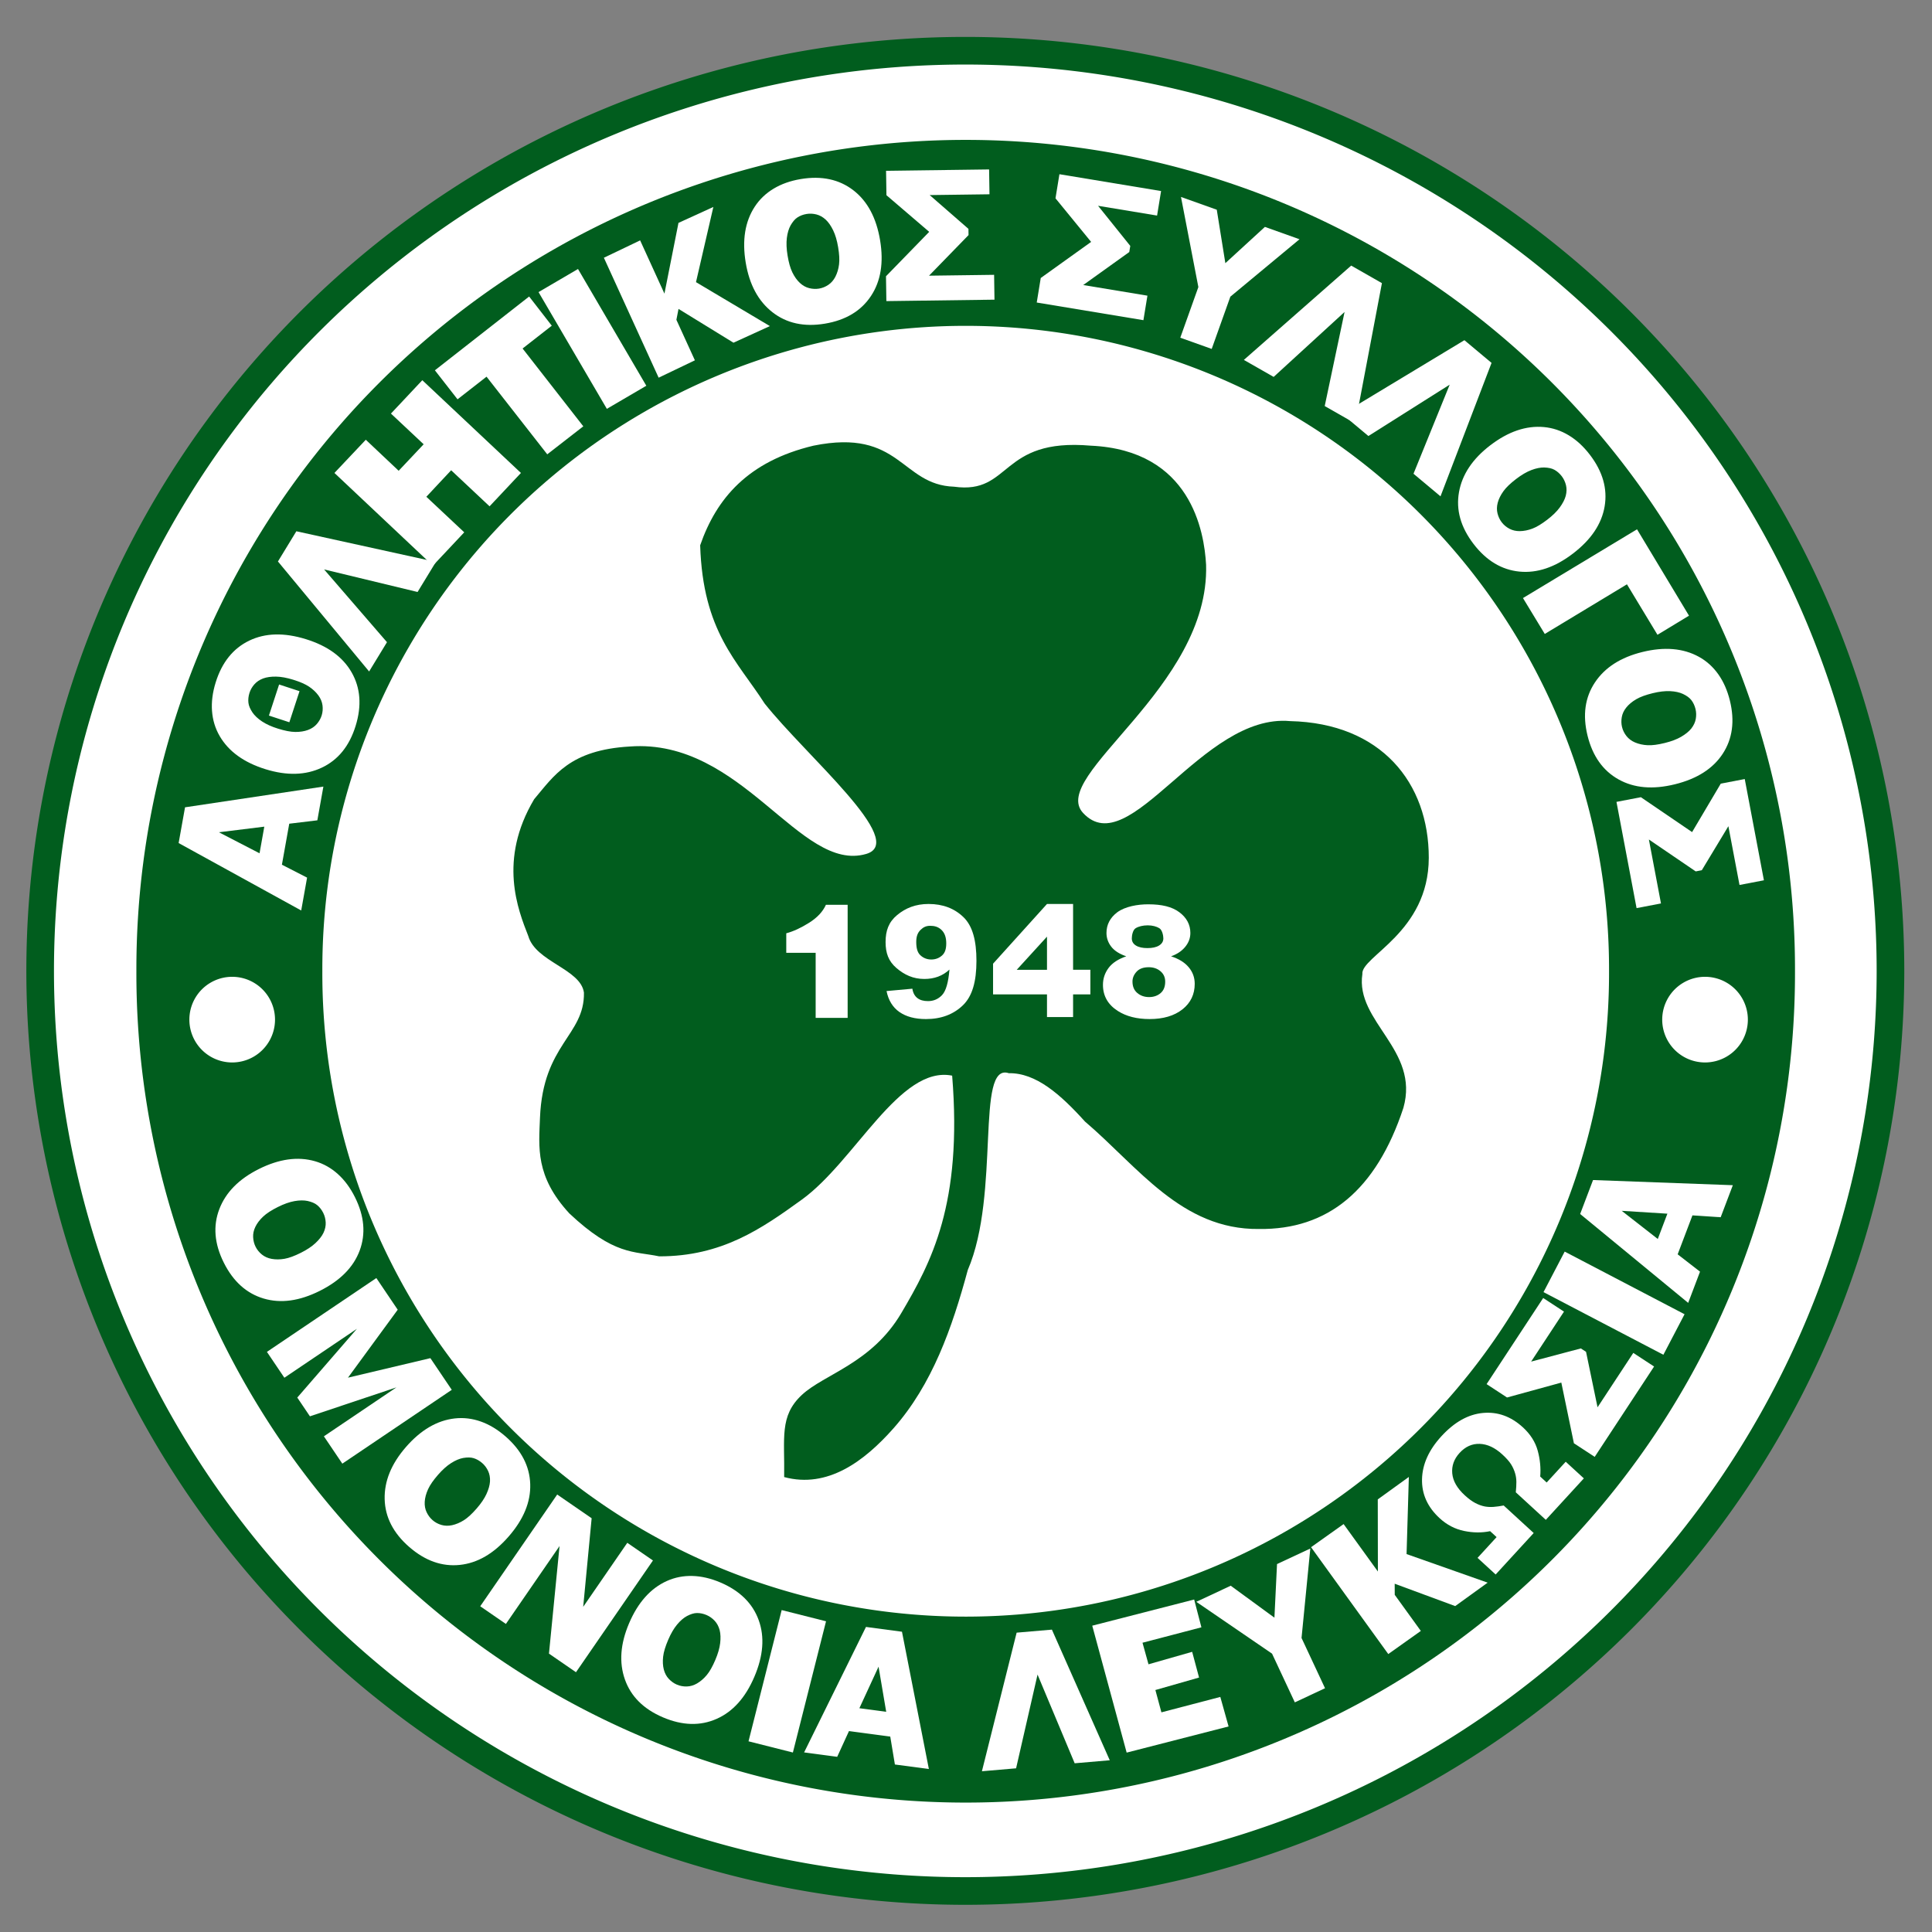 <?xml version="1.0" encoding="UTF-8" standalone="no"?>
<svg xmlns="http://www.w3.org/2000/svg" version="1.1" width="360" height="360">
  <rect width="100%" height="100%" fill="#808080" stroke="none"/>
  <path
     d="m 303.563,171.073 a 133.946,133.218 0 1 1 -267.893,0 133.946,133.218 0 1 1 267.893,0 z"
     transform="matrix(1.287,0,0,1.287,-38.425,-39.265)"
     id="path2987"
     style="fill:#ffffff;fill-opacity:1;fill-rule:nonzero;stroke:#015d1e;stroke-width:4;stroke-miterlimit:4;stroke-opacity:1;stroke-dasharray:none" />
  <path
     d="m 329.77,212.931 a 130.671,130.671 0 1 1 -261.341,0 130.671,130.671 0 1 1 261.341,0 z"
     transform="matrix(1.05,0,0,1.05,-29.112,-42.602)"
     id="path3757"
     style="fill:none;stroke:#015d1e;stroke-width:33;stroke-miterlimit:4;stroke-opacity:1;stroke-dasharray:none" />
  <path
     d="m 146.117,275.229 c 0.121,-7.28 -0.917,-11.364 3.276,-15.287 4.193,-3.924 13.014,-5.873 18.563,-15.287 5.549,-9.415 11.408,-20.269 9.464,-44.224 -9.762,-1.955 -18.05,15.906 -28.027,23.113 -7.487,5.408 -14.884,10.575 -26.571,10.556 -4.682,-0.983 -8.39,-0.14 -16.743,-8.008 -6.37,-6.92 -5.671,-12.325 -5.46,-17.835 0.564,-13.738 8.318,-15.282 8.19,-23.295 -0.624,-4.425 -8.991,-5.717 -10.374,-10.556 -1.912,-4.882 -5.643,-14.147 1.092,-25.479 3.714,-4.391 6.628,-9.183 17.835,-9.828 20.988,-1.549 31.693,23.619 44.042,20.019 7.859,-2.291 -11.151,-18.226 -18.927,-28.027 -5.069,-7.909 -11.509,-13.353 -12.011,-29.483 3.025,-8.721 8.896,-15.646 21.111,-18.563 16.235,-3.301 16.285,7.314 26.207,7.644 10.764,1.496 8.379,-9.131 25.479,-7.644 18.623,0.85 21.129,15.965 21.475,22.203 0.681,22.923 -29.366,39.267 -22.931,46.226 8.69,9.397 22.18,-18.608 38.582,-17.107 16.989,0.388 25.864,11.529 25.843,25.479 -0.021,13.95 -12.696,18.378 -12.375,21.657 -1.343,8.883 10.72,14.093 7.644,24.933 -5.061,15.357 -14.109,22.74 -26.935,22.567 -14.391,0.153 -22.512,-11.607 -32.395,-20.019 -4.59,-5.081 -9.137,-9.09 -14.195,-9.011 -6.276,-2.088 -1.505,22.397 -7.644,36.674 -2.916,10.796 -6.63,21.334 -13.831,29.483 -5.424,6.137 -12.284,11.284 -20.383,9.1 z"
     id="path3759"
     style="fill:#015d1e;fill-opacity:1;stroke:none" />
  <g
     transform="matrix(1.114,0,0,0.898,-6.028,-4.311)"
     id="text3753"
     style="fill:#ffffff;fill-opacity:1">
    <path
       d="m 147.194,216.012 -5.351,0 0,-13.498 -4.916,0 0,-4.055 c 1.169,-0.383 2.439,-1.108 3.81,-2.176 1.371,-1.068 2.312,-2.314 2.822,-3.739 l 3.635,0 z"
       id="path3758"/>
    <path
       d="m 179,172.688 c -2.427,2e-5 -4.303,0.764 -5.871,2.066 -1.569,1.303 -2.151,2.9 -2.151,5.028 0,2.042 0.54,3.566 2.026,4.84 1.486,1.274 3.136,2.035 5.184,2.035 1.882,1e-5 3.433,-0.576 4.688,-1.75 -0.201,2.405 -0.653,3.987 -1.375,4.75 -0.722,0.763 -1.595,1.125 -2.625,1.125 -0.817,0 -1.472,-0.181 -1.969,-0.562 -0.497,-0.382 -0.819,-0.958 -0.938,-1.75 l -4.812,0.438 c 0.355,1.737 1.151,3.033 2.406,3.906 1.255,0.873 2.901,1.312 4.938,1.312 2.829,0 5.111,-0.864 6.875,-2.562 1.764,-1.699 2.528,-4.445 2.528,-8.281 -1e-5,-3.769 -0.71,-6.479 -2.403,-8.125 -1.693,-1.646 -3.86,-2.469 -6.5,-2.469 z m 0.281,4.066 c 0.806,2e-5 1.511,0.184 2.125,0.778 0.614,0.594 0.873,1.423 0.873,2.5 -1e-5,0.982 -0.203,1.712 -0.748,2.219 -0.545,0.507 -1.235,0.781 -2.031,0.781 -0.825,1e-5 -1.512,-0.286 -2.062,-0.812 -0.55,-0.527 -0.748,-1.344 -0.748,-2.469 0,-1.109 0.308,-1.759 0.814,-2.246 0.506,-0.487 1.011,-0.75 1.778,-0.75 z"
       transform="scale(0.898,1.114)"
       id="path3768"/>
    <path
       d="M 201.045,172.688 191,183.812 l 0,5.719 10.045,0 0,4.219 4.861,0 0,-4.219 3.219,0 0,-4.583 -3.219,0 0,-12.261 z m 0,6.086 0,6.175 -5.635,0 z"
       transform="scale(0.898,1.114)"
       id="path3773"/>
    <path
       d="m 214.156,174.219 c -1.355,1.021 -2.031,2.31 -2.031,3.875 0,0.916 0.289,1.763 0.875,2.531 0.586,0.768 1.522,1.374 2.812,1.812 -1.503,0.515 -2.614,1.238 -3.312,2.188 -0.698,0.949 -1.031,1.989 -1.031,3.125 -1e-5,2.061 0.923,3.692 2.781,4.875 1.575,1.002 3.539,1.5 5.906,1.5 2.545,0 4.592,-0.601 6.125,-1.812 1.533,-1.212 2.281,-2.813 2.281,-4.75 -1e-5,-1.174 -0.373,-2.197 -1.125,-3.094 -0.752,-0.897 -1.837,-1.564 -3.281,-2.031 1.136,-0.401 1.998,-0.991 2.625,-1.75 0.627,-0.759 0.969,-1.62 0.969,-2.594 -2e-5,-1.565 -0.695,-2.854 -2.062,-3.875 -1.367,-1.021 -3.276,-1.467 -5.75,-1.467 -1.99,-0.012 -4.333,0.408 -5.781,1.467 z m 5.656,2.45 c 0.872,1e-5 1.627,0.208 2.158,0.533 0.531,0.325 0.748,1.352 0.748,1.892 -1e-5,0.574 -0.276,1.019 -0.812,1.344 -0.537,0.325 -1.261,0.469 -2.156,0.469 -0.884,1e-5 -1.594,-0.147 -2.125,-0.469 -0.531,-0.321 -0.781,-0.77 -0.781,-1.344 0,-0.54 0.18,-1.563 0.717,-1.892 0.537,-0.328 1.346,-0.533 2.252,-0.533 z M 220,184.469 c 0.884,1e-5 1.611,0.26 2.188,0.75 0.576,0.49 0.875,1.13 0.875,1.938 -1e-5,0.926 -0.278,1.635 -0.844,2.125 -0.566,0.49 -1.292,0.75 -2.156,0.75 -0.884,1e-5 -1.628,-0.271 -2.219,-0.781 -0.591,-0.51 -0.875,-1.215 -0.875,-2.125 -1e-5,-0.651 0.248,-1.256 0.75,-1.812 0.502,-0.557 1.258,-0.844 2.281,-0.844 z"
       transform="scale(0.898,1.114)"
       id="path3780"/>
  </g>
  <g
     transform="translate(-6.028,-4.311)"
     id="g4013"
     style="fill:#ffffff;fill-opacity:1;fill-rule:nonzero;stroke:none">
    <path
       d="m 54.95,193.338 a 6.885,6.885 0 1 1 -13.77,0 6.885,6.885 0 1 1 13.77,0 z"
       transform="matrix(1.159,0,0,1.159,-6.414,-29.774)"
       id="path3792" />
    <path
       d="m 54.95,193.338 a 6.885,6.885 0 1 1 -13.77,0 6.885,6.885 0 1 1 13.77,0 z"
       transform="matrix(1.159,0,0,1.159,268.03,-29.774)"
       id="path3794" />
    <path
       d="m 135.062,297.969 c -1.667,-0.046 -3.265,0.255 -4.781,0.938 -3.032,1.366 -5.378,4.001 -7.031,7.875 -1.639,3.841 -1.888,7.324 -0.781,10.469 1.107,3.145 3.457,5.511 7.094,7.062 3.626,1.547 6.964,1.626 10,0.281 3.036,-1.345 5.369,-3.948 7.031,-7.844 1.662,-3.895 1.94,-7.404 0.812,-10.531 -1.127,-3.128 -3.499,-5.484 -7.125,-7.031 -1.818,-0.776 -3.552,-1.172 -5.219,-1.219 z m 0.844,6.906 c 0.581,-0.005 1.178,0.118 1.781,0.375 0.568,0.242 1.07,0.606 1.5,1.062 0.43,0.457 0.746,1.038 0.938,1.75 0.178,0.696 0.202,1.518 0.094,2.438 -0.108,0.919 -0.41,1.963 -0.906,3.125 -0.522,1.223 -1.044,2.154 -1.594,2.812 -0.55,0.659 -1.151,1.174 -1.812,1.562 -0.617,0.356 -1.258,0.545 -1.906,0.562 -0.648,0.018 -1.267,-0.098 -1.844,-0.344 -0.568,-0.242 -1.066,-0.604 -1.5,-1.062 -0.434,-0.459 -0.749,-1.029 -0.938,-1.75 -0.183,-0.708 -0.226,-1.515 -0.125,-2.406 0.101,-0.891 0.427,-1.928 0.938,-3.125 0.496,-1.162 1.049,-2.111 1.656,-2.844 0.607,-0.732 1.226,-1.259 1.844,-1.594 0.689,-0.357 1.294,-0.557 1.875,-0.562 z"
       id="path3805" />
    <path
       d="m 95.624,269.194 c -1.572,-0.558 -3.185,-0.763 -4.838,-0.581 -3.305,0.366 -6.349,2.15 -9.115,5.327 -2.742,3.15 -4.052,6.387 -3.967,9.719 0.085,3.333 1.592,6.308 4.574,8.904 2.973,2.588 6.125,3.692 9.427,3.347 3.302,-0.345 6.324,-2.103 9.105,-5.297 2.781,-3.194 4.126,-6.446 4.016,-9.769 -0.109,-3.323 -1.64,-6.295 -4.613,-8.884 -1.491,-1.298 -3.018,-2.209 -4.59,-2.767 z m -1.324,6.83 c 0.554,0.174 1.085,0.475 1.579,0.905 0.466,0.405 0.832,0.906 1.1,1.473 0.268,0.567 0.39,1.217 0.353,1.954 -0.045,0.717 -0.275,1.507 -0.662,2.348 -0.386,0.841 -0.995,1.741 -1.825,2.694 -0.873,1.003 -1.657,1.727 -2.382,2.185 -0.726,0.457 -1.456,0.762 -2.206,0.928 -0.697,0.149 -1.365,0.131 -1.987,-0.052 -0.622,-0.182 -1.176,-0.483 -1.648,-0.895 -0.466,-0.405 -0.828,-0.903 -1.1,-1.473 -0.272,-0.57 -0.396,-1.21 -0.353,-1.954 0.044,-0.73 0.251,-1.511 0.622,-2.328 0.371,-0.817 1,-1.703 1.854,-2.684 0.829,-0.953 1.649,-1.685 2.452,-2.195 0.803,-0.51 1.554,-0.82 2.245,-0.948 0.765,-0.127 1.403,-0.131 1.957,0.042 z"
       id="path3808" />
    <path
       d="m 68.972,223.067 c -1.241,-1.114 -2.654,-1.919 -4.252,-2.379 -3.195,-0.92 -6.69,-0.43 -10.457,1.454 -3.735,1.868 -6.179,4.362 -7.37,7.476 -1.191,3.114 -0.93,6.439 0.838,9.975 1.763,3.525 4.257,5.746 7.442,6.685 3.185,0.939 6.648,0.464 10.436,-1.43 3.788,-1.894 6.27,-4.39 7.434,-7.503 1.164,-3.114 0.881,-6.446 -0.882,-9.971 -0.884,-1.768 -1.949,-3.192 -3.19,-4.306 z m -3.826,5.811 c 0.446,0.372 0.822,0.852 1.115,1.439 0.276,0.552 0.424,1.154 0.456,1.781 0.032,0.627 -0.103,1.274 -0.418,1.941 -0.314,0.646 -0.828,1.288 -1.506,1.919 -0.677,0.631 -1.583,1.231 -2.713,1.796 -1.189,0.595 -2.19,0.966 -3.035,1.113 -0.845,0.147 -1.637,0.15 -2.393,0.018 -0.701,-0.127 -1.312,-0.399 -1.817,-0.805 -0.506,-0.406 -0.903,-0.894 -1.183,-1.455 -0.276,-0.552 -0.422,-1.15 -0.456,-1.781 -0.034,-0.631 0.095,-1.27 0.418,-1.941 0.319,-0.658 0.808,-1.302 1.462,-1.915 0.654,-0.614 1.573,-1.194 2.737,-1.776 1.13,-0.565 2.166,-0.931 3.103,-1.096 0.937,-0.166 1.749,-0.166 2.437,-0.022 0.756,0.174 1.347,0.413 1.794,0.784 z"
       id="path3810" />
    <path
       d="m 150.19,39.458 c -1.43,0.858 -2.615,1.973 -3.524,3.364 -1.82,2.783 -2.378,6.267 -1.685,10.422 0.687,4.12 2.352,7.189 4.978,9.243 2.626,2.054 5.88,2.783 9.78,2.132 3.888,-0.648 6.744,-2.379 8.578,-5.147 1.834,-2.768 2.399,-6.218 1.702,-10.395 -0.697,-4.177 -2.351,-7.283 -4.985,-9.312 -2.634,-2.029 -5.902,-2.738 -9.79,-2.089 -1.95,0.325 -3.624,0.924 -5.054,1.783 z m 4.429,5.366 c 0.486,-0.317 1.057,-0.535 1.703,-0.643 0.609,-0.102 1.228,-0.066 1.836,0.088 0.608,0.154 1.187,0.474 1.732,0.97 0.525,0.49 0.988,1.171 1.391,2.004 0.404,0.833 0.711,1.875 0.919,3.121 0.219,1.312 0.28,2.377 0.171,3.228 -0.108,0.851 -0.338,1.609 -0.686,2.293 -0.328,0.632 -0.767,1.136 -1.304,1.5 -0.536,0.364 -1.121,0.6 -1.739,0.703 -0.609,0.102 -1.223,0.065 -1.836,-0.088 -0.613,-0.153 -1.186,-0.464 -1.732,-0.97 -0.536,-0.498 -1.006,-1.155 -1.401,-1.96 -0.394,-0.806 -0.678,-1.855 -0.892,-3.138 -0.208,-1.246 -0.252,-2.344 -0.135,-3.288 0.117,-0.944 0.355,-1.72 0.696,-2.336 0.389,-0.671 0.791,-1.166 1.277,-1.483 z"
       id="path3814" />
    <path
       d="m 298.336,85.423 c -1.429,-0.86 -2.969,-1.384 -4.624,-1.535 -3.311,-0.301 -6.651,0.84 -9.995,3.4 -3.316,2.539 -5.246,5.449 -5.828,8.732 -0.582,3.283 0.301,6.499 2.704,9.638 2.396,3.13 5.265,4.84 8.569,5.162 3.305,0.321 6.617,-0.798 9.979,-3.373 3.363,-2.575 5.329,-5.493 5.886,-8.771 0.556,-3.278 -0.351,-6.496 -2.747,-9.626 -1.202,-1.57 -2.516,-2.767 -3.945,-3.627 z m -2.661,6.429 c 0.508,0.281 0.968,0.682 1.367,1.202 0.375,0.49 0.634,1.053 0.784,1.663 0.149,0.609 0.139,1.271 -0.044,1.985 -0.187,0.693 -0.571,1.421 -1.117,2.169 -0.546,0.747 -1.323,1.508 -2.326,2.276 -1.056,0.808 -1.968,1.362 -2.771,1.665 -0.802,0.303 -1.579,0.456 -2.347,0.469 -0.712,0.007 -1.364,-0.144 -1.936,-0.447 -0.573,-0.303 -1.055,-0.708 -1.436,-1.206 -0.375,-0.49 -0.631,-1.05 -0.784,-1.663 -0.152,-0.613 -0.146,-1.265 0.044,-1.985 0.189,-0.707 0.548,-1.431 1.074,-2.157 0.527,-0.726 1.32,-1.469 2.353,-2.26 1.003,-0.768 1.952,-1.323 2.84,-1.662 0.888,-0.339 1.686,-0.493 2.389,-0.481 0.775,0.028 1.401,0.151 1.909,0.432 z"
       id="path3816" />
    <path
       d="m 326.203,129.947 c -0.965,-1.36 -2.166,-2.457 -3.623,-3.258 -2.914,-1.602 -6.43,-1.894 -10.52,-0.887 -4.055,0.998 -6.989,2.892 -8.837,5.667 -1.848,2.775 -2.327,6.075 -1.382,9.914 0.942,3.827 2.886,6.544 5.785,8.162 2.899,1.618 6.383,1.918 10.495,0.906 4.112,-1.013 7.083,-2.899 8.906,-5.68 1.822,-2.781 2.28,-6.093 1.338,-9.92 -0.473,-1.919 -1.198,-3.543 -2.162,-4.904 z m -5.013,4.825 c 0.353,0.461 0.614,1.013 0.771,1.649 0.148,0.599 0.159,1.219 0.052,1.837 -0.107,0.618 -0.382,1.22 -0.835,1.801 -0.449,0.56 -1.092,1.074 -1.892,1.54 -0.8,0.466 -1.816,0.852 -3.042,1.154 -1.291,0.318 -2.349,0.46 -3.206,0.416 -0.857,-0.043 -1.63,-0.215 -2.338,-0.51 -0.656,-0.279 -1.192,-0.679 -1.595,-1.186 -0.404,-0.507 -0.683,-1.072 -0.833,-1.68 -0.148,-0.599 -0.158,-1.215 -0.052,-1.837 0.106,-0.623 0.372,-1.218 0.835,-1.801 0.456,-0.572 1.075,-1.091 1.848,-1.546 0.773,-0.454 1.798,-0.818 3.061,-1.129 1.227,-0.302 2.318,-0.43 3.268,-0.385 0.95,0.045 1.743,0.223 2.382,0.516 0.699,0.337 1.223,0.7 1.576,1.161 z"
       id="path3818" />
    <path
       d="m 96.215,107.298 4.004,0 0,6.097 -4.004,0 z m -10.344,8.594 c 0.636,1.542 1.562,2.879 2.803,3.986 2.482,2.213 5.844,3.284 10.055,3.217 4.176,-0.067 7.459,-1.256 9.88,-3.548 2.422,-2.291 3.626,-5.401 3.563,-9.354 -0.063,-3.941 -1.349,-7.023 -3.814,-9.249 -2.464,-2.225 -5.792,-3.297 -10.027,-3.23 -4.235,0.067 -7.552,1.242 -9.95,3.545 -2.398,2.303 -3.585,5.429 -3.522,9.37 0.031,1.977 0.375,3.721 1.011,5.263 z m 5.965,-3.582 c -0.241,-0.528 -0.372,-1.124 -0.383,-1.78 -0.01,-0.617 0.117,-1.224 0.36,-1.803 0.243,-0.579 0.645,-1.104 1.217,-1.569 0.563,-0.446 1.305,-0.802 2.188,-1.078 0.884,-0.275 1.96,-0.424 3.223,-0.444 1.33,-0.021 2.392,0.077 3.218,0.311 0.825,0.234 1.54,0.574 2.165,1.02 0.577,0.418 1.01,0.928 1.29,1.512 0.28,0.585 0.427,1.197 0.437,1.824 0.01,0.617 -0.117,1.219 -0.36,1.803 -0.242,0.583 -0.635,1.103 -1.217,1.569 -0.572,0.456 -1.292,0.824 -2.147,1.094 -0.855,0.27 -1.935,0.395 -3.236,0.416 -1.263,0.02 -2.356,-0.099 -3.272,-0.355 -0.916,-0.256 -1.648,-0.607 -2.206,-1.035 -0.606,-0.484 -1.036,-0.956 -1.277,-1.484 z"
       transform="matrix(0.95,0.311,-0.311,0.95,0,0)"
       id="rect3829" />
    <path
       d="m 212.814,332.311 -6.536,0.561 -6.918,-16.528 -3.998,17.466 -6.368,0.547 6.47,-25.824 6.57,-0.564 z"
       id="path3987" />
    <path
       d="m 258.567,83.225 -5.697,-3.252 3.699,-17.532 -13.214,12.101 -5.551,-3.168 19.998,-17.574 5.727,3.269 z"
       id="path3990" />
    <path
       d="m 274.445,96.796 -5.032,-4.209 6.743,-16.6 -15.147,9.571 -4.902,-4.1 22.792,-13.757 5.058,4.231 z"
       id="path3993" />
    <rect
       width="8.523"
       height="25.209"
       x="62.152"
       y="104.433"
       transform="matrix(0.863,-0.505,0.505,0.863,0,0)"
       id="rect3845" />
    <rect
       width="8.523"
       height="25.209"
       x="-81.237"
       y="373.873"
       transform="matrix(0.463,-0.886,0.886,0.463,0,0)"
       id="rect3847" />
    <path
       d="m 87.252,109.018 -3.415,5.601 -17.418,-4.203 11.715,13.558 -3.327,5.457 -16.99,-20.496 3.432,-5.63 z"
       id="path3996" />
    <path
       d="M 84.719,75.156 78.875,81.375 l 6.094,5.719 -4.656,4.938 -6.125,-5.781 -5.844,6.188 18.344,17.281 5.844,-6.219 -7.062,-6.625 4.625,-4.938 7.156,6.719 5.844,-6.219 -18.375,-17.281 z"
       id="path3910" />
    <path
       d="m 191.335,60.15 -20.145,0.267 -0.071,-4.63 8.052,-8.276 -7.968,-6.825 -0.07,-4.549 19.198,-0.255 0.071,4.63 -11.143,0.148 7.223,6.296 0.018,1.158 -7.361,7.566 12.126,-0.161 z"
       id="path3999" />
    <path
       d="m 219.086,63.972 -19.877,-3.29 0.747,-4.57 9.386,-6.726 -6.639,-8.123 0.734,-4.49 18.942,3.136 -0.747,4.57 -10.994,-1.82 5.999,7.472 -0.187,1.143 -8.58,6.149 11.964,1.981 z"
       id="path4002" />
    <path
       d="m 310.979,173.525 -3.746,-19.796 4.548,-0.871 9.544,6.5 5.344,-9.028 4.468,-0.855 3.57,18.865 -4.548,0.871 -2.072,-10.95 -4.953,8.203 -1.137,0.218 -8.725,-5.942 2.255,11.915 z"
       id="path4005" />
    <path
       d="m 314.243,258.941 -11.066,16.836 -3.875,-2.535 -2.344,-11.306 -10.117,2.776 -3.807,-2.491 10.545,-16.044 3.875,2.535 -6.121,9.313 9.262,-2.455 0.969,0.634 2.143,10.336 6.661,-10.134 z"
       id="path4008" />
    <path
       d="m 301.156,279.784 -7.088,7.727 -5.593,-5.131 c 0.075,-0.76 0.111,-1.408 0.107,-1.944 -0.004,-0.536 -0.078,-1.056 -0.224,-1.559 -0.173,-0.602 -0.427,-1.172 -0.763,-1.71 -0.336,-0.537 -0.881,-1.153 -1.637,-1.846 -1.374,-1.261 -2.775,-1.916 -4.201,-1.967 -1.426,-0.05 -2.678,0.511 -3.754,1.684 -1.039,1.133 -1.496,2.405 -1.37,3.816 0.126,1.411 0.905,2.773 2.335,4.085 0.699,0.641 1.351,1.121 1.955,1.438 0.604,0.317 1.202,0.533 1.794,0.646 0.521,0.093 1.064,0.118 1.63,0.074 0.565,-0.044 1.189,-0.13 1.87,-0.26 l 5.593,5.131 -7.088,7.727 -3.375,-3.096 3.55,-3.87 -1.205,-1.106 c -1.538,0.321 -3.153,0.308 -4.847,-0.04 -1.694,-0.348 -3.212,-1.137 -4.554,-2.368 -2.258,-2.072 -3.355,-4.498 -3.29,-7.28 0.065,-2.782 1.27,-5.45 3.614,-8.006 2.418,-2.636 4.997,-4.081 7.738,-4.334 2.741,-0.253 5.224,0.641 7.45,2.683 1.398,1.283 2.318,2.733 2.758,4.35 0.44,1.617 0.594,3.224 0.463,4.82 l 1.205,1.106 3.55,-3.87 z"
       id="path4011" />
    <rect
       width="8.523"
       height="25.209"
       x="221.485"
       y="257.795"
       transform="matrix(0.97,0.245,-0.245,0.97,0,0)"
       id="rect3899" />
    <path
       d="m 104.625,59.562 -17.562,13.75 4.219,5.406 L 96.688,74.5 108,88.969 114.719,83.75 103.406,69.25 108.844,65 104.625,59.562 z"
       id="rect3901" />
    <path
       d="m 311.062,102.938 -21.25,12.812 4.062,6.688 15.312,-9.25 5.688,9.406 5.875,-3.562 z"
       id="rect3920" />
    <path
       d="m 215.964,330.885 -6.412,-23.652 18.991,-4.876 1.349,5.18 -10.975,2.872 1.116,4.019 8.137,-2.324 1.284,4.793 -8.137,2.324 1.122,4.159 10.975,-2.872 1.542,5.501 z"
       id="path3930" />
    <path
       d="m 155.862,330.846 11.528,-23.379 6.708,0.893 5.011,25.581 -6.33,-0.842 -0.864,-5.201 -7.694,-1.024 -2.194,4.794 z m 15.296,-7.568 -1.425,-8.405 -3.573,7.74 z"
       id="path3937" />
    <path
       d="m 320.596,247.083 -20.129,-16.562 2.401,-6.327 26.049,0.962 -2.265,5.97 -5.261,-0.347 -2.754,7.257 4.167,3.231 z m -3.875,-16.62 -8.508,-0.532 6.719,5.246 z"
       id="path3941" />
    <path
       d="m 62.153,173.966 -22.839,-12.564 1.193,-6.661 25.779,-3.86 -1.125,6.285 -5.235,0.63 -1.368,7.641 4.691,2.407 z m -6.875,-15.62 -8.46,1.046 7.572,3.917 z"
       id="path3945" />
    <path
       d="m 149.484,65.072 -6.784,3.097 -10.239,-6.298 -0.397,2.031 3.447,7.549 -6.755,3.235 -10.203,-22.348 6.755,-3.235 4.529,9.921 2.615,-13.182 6.499,-2.967 -3.235,14.01 z"
       id="path3966" />
    <path
       d="m 250.185,292.854 -1.634,16.671 4.379,9.364 -5.63,2.633 -4.245,-9.078 -14.111,-9.656 6.413,-2.999 8.141,5.953 0.485,-9.987 z"
       id="path3960" />
    <path
       d="m 248.173,48.892 -12.888,10.7 -3.474,9.736 -5.854,-2.089 3.368,-9.438 -3.238,-16.789 6.668,2.379 1.599,9.958 7.37,-6.758 z"
       id="path3970" />
    <path
       d="m 113.354,315.906 -5.034,-3.467 1.971,-20.044 -9.998,14.515 -4.782,-3.294 14.342,-20.822 6.419,4.421 -1.574,16.503 8.216,-11.928 4.782,3.294 z"
       id="path3977" />
    <path
       d="m 69.816,277.041 -3.437,-5.094 13.516,-9.118 -16.117,5.391 -2.356,-3.492 11.109,-12.813 -13.516,9.118 -3.252,-4.82 20.39,-13.756 3.982,5.902 -9.268,12.66 15.356,-3.636 3.982,5.902 z"
       id="path3984" />
    <path
       d="m 283.23,299.215 -6.045,4.368 -11.276,-4.167 0.009,2.069 4.861,6.727 -6.067,4.309 -14.389,-19.912 6.067,-4.309 6.387,8.84 -0.022,-13.439 5.79,-4.184 -0.424,14.372 z"
       id="path4087" />
  </g>
</svg>
